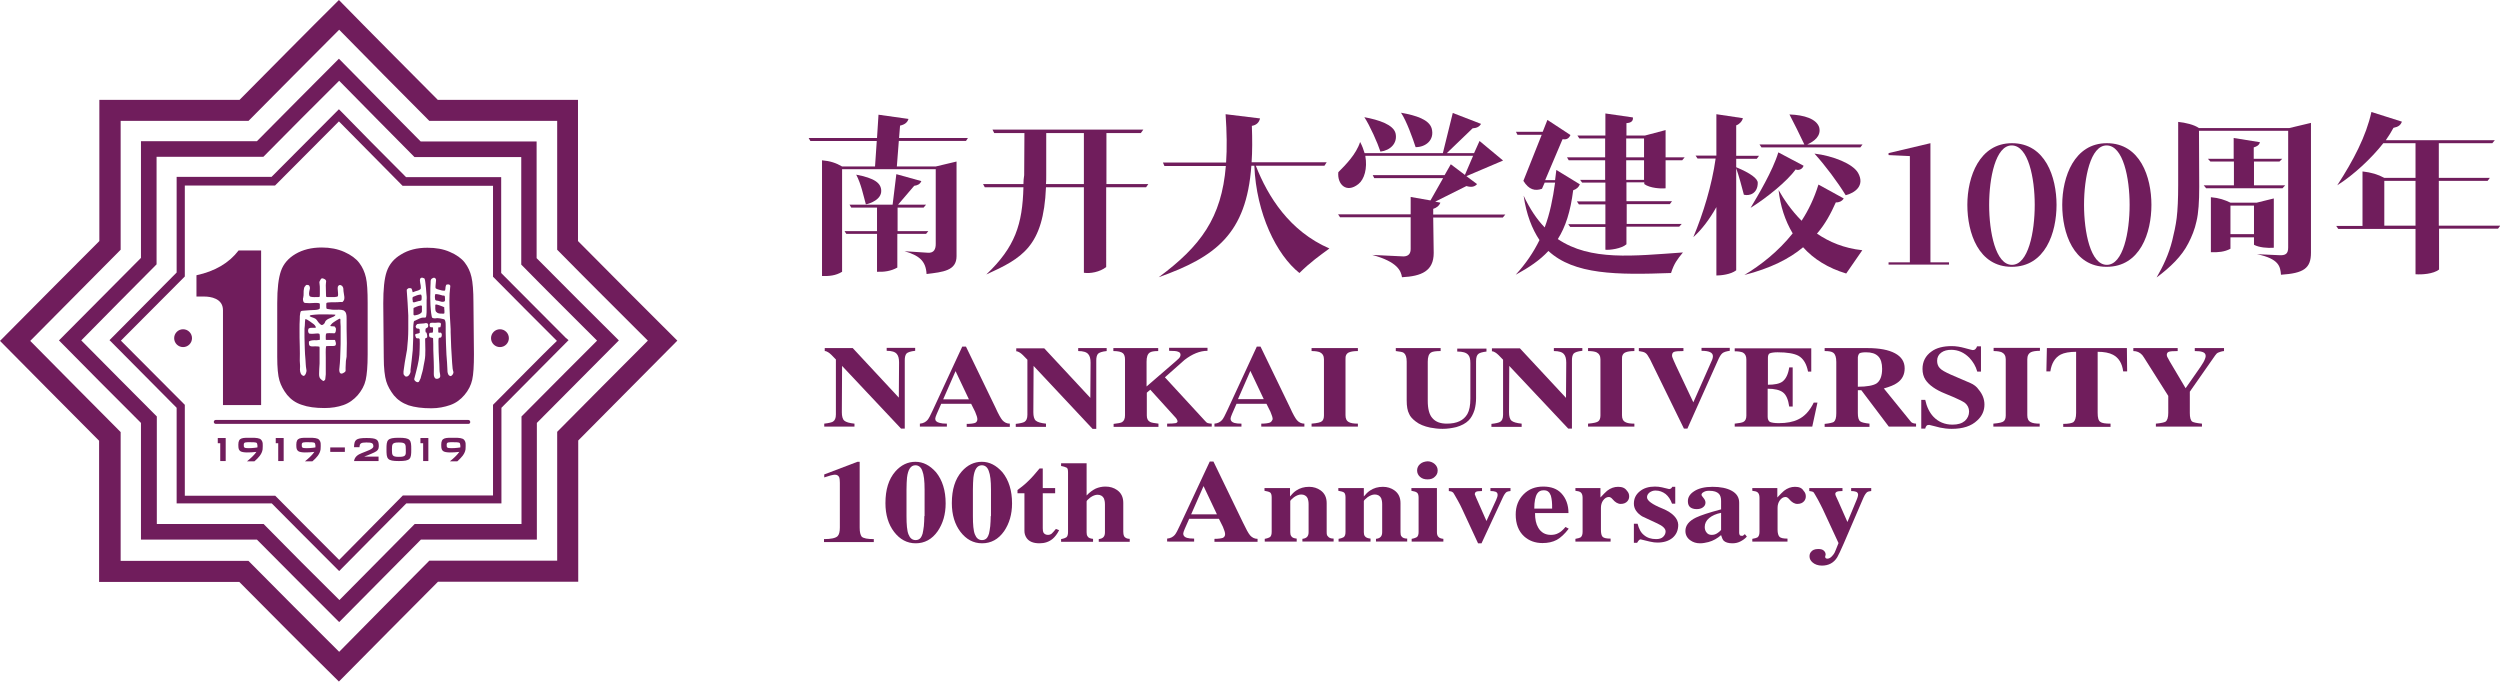 <?xml version="1.0" encoding="utf-8"?>
<!-- Generator: Adobe Illustrator 22.0.1, SVG Export Plug-In . SVG Version: 6.00 Build 0)  -->
<svg version="1.1" id="Layer_1" xmlns="http://www.w3.org/2000/svg" xmlns:xlink="http://www.w3.org/1999/xlink" x="0px" y="0px"
	 viewBox="0 0 1009.1 275.1" enable-background="new 0 0 1009.1 275.1" xml:space="preserve">
<path fill="#701D5C" d="M233.3,97.3c0-19,0-38,0-57c-18.9,0-37.8,0-56.6,0C163.4,26.9,150,13.5,136.8,0
	C123.3,13.4,110,26.9,96.7,40.3c-18.9,0-37.8,0-56.6,0c0,19,0,38,0,57C26.7,110.7,13.4,124.1,0,137.6c13.3,13.5,26.7,26.9,40,40.3
	c0,19,0,38,0,57c18.8,0,37.7,0,56.6,0c13.3,13.4,26.7,26.9,40.2,40.2c13.3-13.4,26.6-26.9,40-40.3c18.8,0,37.7,0,56.6,0
	c0-19,0-38,0-57c13.3-13.4,26.7-26.9,40-40.3C260,124.2,246.7,110.8,233.3,97.3z M224.9,174.3c0,17.4,0,34.7,0,52
	c-17.3,0-34.4,0-51.6,0c-12.2,12.3-24.3,24.5-36.4,36.8c-12.3-12.2-24.5-24.5-36.6-36.7c-17.2,0-34.4,0-51.6,0c0-17.3,0-34.6,0-52
	c-12.2-12.2-24.3-24.5-36.5-36.8c12.1-12.2,24.3-24.5,36.5-36.8c0-17.3,0-34.6,0-52c17.2,0,34.4,0,51.6,0
	c12.1-12.2,24.3-24.5,36.6-36.8c12.1,12.3,24.2,24.6,36.4,36.8c17.2,0,34.4,0,51.6,0c0,17.4,0,34.7,0,52
	c12.1,12.3,24.4,24.5,36.6,36.7C249.2,149.8,237,162.1,224.9,174.3z"/>
<path fill="#701D5C" d="M216.6,104.2c0-15.7,0-31.4,0-47.1c-15.6,0-31.2,0-46.8,0c-11-11.1-22-22.2-33-33.4
	c-11.1,11.1-22.1,22.2-33.1,33.3c-15.6,0-31.2,0-46.8,0c0,15.8,0,31.4,0,47.1c-11,11.1-22.1,22.2-33.1,33.3
	c11,11.2,22,22.2,33.1,33.3c0,15.7,0,31.4,0,47.1c15.6,0,31.2,0,46.8,0c11,11.1,22.1,22.2,33.2,33.3c11-11.1,22-22.2,33-33.3
	c15.6,0,31.1,0,46.8,0c0-15.6,0-31.4,0-47.1c11-11.1,22.1-22.2,33.1-33.3C238.7,126.4,227.6,115.3,216.6,104.2z M210.5,168.1
	c0,14.5,0,29,0,43.4c-14.4,0-28.8,0-43.1,0c-10.2,10.3-20.3,20.5-30.4,30.7c-10.3-10.2-20.5-20.4-30.6-30.7c-14.4,0-28.8,0-43.1,0
	c0-14.5,0-28.9,0-43.4c-10.2-10.2-20.3-20.4-30.5-30.7C42.8,127.2,53,117,63.2,106.7c0-14.5,0-28.9,0-43.4c14.3,0,28.7,0,43.1,0
	c10.1-10.2,20.3-20.5,30.6-30.7c10.1,10.3,20.2,20.5,30.4,30.8c14.4,0,28.7,0,43.1,0c0,14.5,0,29,0,43.4
	c10.1,10.3,20.4,20.5,30.6,30.7C230.8,147.7,220.6,157.9,210.5,168.1z"/>
<path fill="#701D5C" d="M228.3,136.3c-9.7-9.7-18.2-18.3-26-26.1V71.5h-38.4c-9.6-9.6-18.9-19-25.9-26.2l-1.2-1.2l-1.2,1.2
	c-8.6,8.6-17.1,17.2-25.6,25.7l-0.4,0.4H71.3v38.6l-27.1,27.3l1.2,1.2c7.8,7.9,16.3,16.4,25.9,26.1v38.6h38.4
	c8.6,8.7,17.3,17.4,26,26.1l1.2,1.2l1.2-1.2c8.6-8.7,17.2-17.4,25.9-26.1h38.4v-38.6c4.2-4.2,8.4-8.5,12.6-12.7l14.5-14.6
	L228.3,136.3z M212.6,149.7L199,163.4V200h-36.4l-0.5,0.5c-8.4,8.5-16.8,17-25.2,25.5c-8.4-8.4-16.9-16.9-25.3-25.4l-0.5-0.5H74.6
	v-36.7l-0.5-0.5c-9.4-9.4-17.7-17.8-25.3-25.4l25.8-25.9V74.9h36.4l1.8-1.8c8-8,16-16.1,24-24.1c7,7.1,16,16.2,25.2,25.5l0.5,0.5
	H199v36.7l0.5,0.5c7.6,7.7,15.9,16,25.3,25.4C220.7,141.5,216.7,145.6,212.6,149.7z"/>
<path fill="#701D5C" d="M82.5,119.7c-1.8,0-3.2,0-3.2,0v-8.6c7.5-1.6,13.2-5,17-10h9.1v62.4H90v-38.3
	C90,120.4,84.9,119.7,82.5,119.7z"/>
<path fill="#701D5C" d="M130.1,126.9c-1,0-2,0-2.9,0.1c-0.5,0.1-1.6,0.1-2,0.3c-0.2,0.1-0.2,0.4-0.1,0.4c0.7,0.5,2,0.5,2.7,1.4
	c0.5,0.7,0.8,1.2,1.5,1.8c0.2,0.1,0.4,0.2,0.5,0.3c0.3,0.1,1.2-0.4,1.4-1.2c0.6-1.7,3.7-1.7,4.2-2.9
	C135.7,126.9,132,126.9,130.1,126.9z"/>
<path fill="#701D5C" d="M145,106.1c-1.3-1.7-3.3-3.2-6-4.4c-2.7-1.2-5.7-1.8-9.1-1.8c-4.2,0-7.7,0.9-10.6,2.6
	c-2.9,1.7-4.9,4-5.9,6.9c-1,2.9-1.5,7.1-1.5,12.9V144c0,4.4,0.3,7.6,0.9,9.6c0.6,2,1.6,3.9,3.1,5.8c1.5,1.8,3.4,3.2,5.9,4
	c2.5,0.9,5.5,1.3,9.2,1.3c2.8,0,5.3-0.4,7.6-1.2c2.3-0.8,4.2-2.2,5.8-4c1.6-1.9,2.7-3.9,3.2-6.1c0.5-2.2,0.8-5.6,0.8-10.3v-20.8
	c0-4.7-0.2-8.2-0.7-10.3C147.2,109.8,146.3,107.8,145,106.1z M139.5,148.3c0,0.4,0,0.9,0,1.3c0,0.1,0,0.2-0.1,0.3
	c0,0.1-0.2,0.3-0.4,0.4c-0.6,0.4-1.2,0.8-1.8,0.2c-0.3-0.6-0.3-1.3-0.2-1.9c0.1-1.4,0.3-2.7,0.3-4c0-1,0.1-2,0.1-2.9
	c0.1-1.8,0.1-3.5,0.1-5.4c0-1.3,0-2.5,0-3.8c0-0.2,0-0.5,0-0.7c0-0.2-0.1-1.1-0.1-1.8c0-0.6,0.1-1.3-0.2-1.4c-0.3,0-2.7,1.5-3.1,1.9
	c-0.6,0.6-0.9,1-0.7,1.1c0.4,0.2,1.6,0,1.8,0.3c0.1,0.1,0.2,0.3,0.3,0.5c0,0.1,0.1,0.1,0.1,0.2c0,0.1,0,0.1,0,0.3
	c0,0.5-0.1,1.4-0.5,1.6c-0.3,0.1-0.6,0-0.9,0c-0.6,0-1.9-0.1-2.5,0.1c-0.3,0.5-0.2,1.6-0.2,2.3c0,0.3,0,0.3,0.3,0.3
	c0.7,0,1.7,0,2.4,0c0.3,0,0.7,0,0.9,0c0.2,0,0.2,0.4,0.3,0.6c0.1,0.3,0.2,0.6,0.2,1c0,0.4-0.3,0.7-0.3,0.7c-0.5,0.3-2.4,0.1-3.4,0.2
	c-0.2,0-0.2,0-0.3,0.2c-0.2,1.1-0.1,3.4-0.1,4.5c0,1.9,0,3.3,0,5.1c0,0.5,0,1,0,1.6c0,0.5-0.2,1.4-0.2,1.9c0,0.2-0.1,0.4-0.4,0.6
	c-0.4,0.4-0.6,0.1-1.1-0.3c-0.8-0.6-1-1.2-1-2.3c0-1.8,0.1-2.2,0.2-4.3c0-1.8,0-4.7,0-6.4c-0.1-0.2,0-0.4-0.2-0.4
	c-0.4-0.1-1.1-0.1-1.7-0.1c-0.6,0-1.4,0.1-1.8-0.1c-0.2-0.1-0.5-0.3-0.5-0.5c-0.1-0.3-0.1-0.5-0.1-0.8c0-0.4-0.1-0.5,0.2-0.7
	c0.6-0.3,1.5-0.4,2.1-0.4c0.6,0.1,1.2,0,1.8-0.1c0.4,0,0.3-0.1,0.3-0.4c0-0.2,0-0.4,0-0.6c0-0.4,0-0.9-0.1-1.2c0-0.2,0-0.2-0.2-0.3
	c-0.2-0.1-0.5-0.1-0.8-0.1c-0.6,0-0.9,0.1-1.3,0.1c-0.6,0-1,0.1-1.5,0c-0.4,0-0.6-0.2-0.7-0.5c-0.2-0.6-0.2-0.8,0-1.5c0,0,0,0,0,0
	c0.5-0.4,1-0.4,1.6-0.4c0.5,0,1,0.1,1.4-0.1c0.1,0-0.2-0.8-0.8-1.3c-1-0.8-2.4-1.7-2.6-1.8c-0.7-0.2-0.9-0.9-1,0.8
	c0,1-0.1,1.9-0.2,2.8c0,0.2,0,0.3,0,0.5c0,1,0,2.1,0,3c0.1,3,0.1,6.1,0.4,9c0.1,1.3,0.1,2.5,0.3,3.6c0.1,0.6,0.2,0.8,0,1.5
	c-0.1,0.5-0.3,0.9-0.6,1.2c-0.4,0.4-0.7,0.2-1.1-0.1c-0.8-0.6-0.9-2.1-0.8-2.9c0.1-1.1-0.1-1.8-0.1-2.9c0-1.9,0.1-3.8,0-5.7
	c-0.1-2.4-0.1-4.7-0.1-7.1c0-1.3,0-2.6,0.1-4c0-0.9,0-1.6,0.2-2.5c0.2-0.8,0.2-0.8,1.3-0.9c0.9-0.1,1.8-0.1,2.7-0.2
	c0.8-0.1,3.7,0.1,3.9-0.8c0-0.1,0-0.3,0-0.4c0-0.4,0-0.8,0-1.1c0-0.2,0-0.3-0.1-0.4c-0.1-0.1-0.3-0.1-0.6-0.2c-0.7-0.1-1.2,0-1.9,0
	c-1.2,0.1-1.8,0.1-3,0c-0.5,0-0.8-0.1-1-0.5c-0.2-0.4-0.3-1.3-0.1-1.7c0.3-1.1,0-2.4,0.3-3.6c0.1-0.4,0.1-0.6,0.4-0.9
	c0.3-0.4,0.4-0.7,1-0.6c0.8,0,1,0.7,1,1.4c-0.1,0.6-0.5,1.9-0.3,2.7c0.1,0.4,0.3,0.6,0.7,0.7c1,0.2,1.7,0.1,2.9,0.1
	c0.3,0,0.5,0,0.6-0.1c0.1-0.3,0.1-0.9,0.1-1.3c0-0.3,0-0.5,0-0.7c0-0.4,0-0.9,0-1.3c0-0.6,0-1.1-0.1-1.7c-0.1-0.9-0.2-0.9,0.2-1.6
	c0.1-0.1,0.3-0.7,0.6-0.8c0.5-0.2,1,0.2,1.3,0.3c0.9,0.6,0.4,1.1,0.4,2.4c0,1.3,0.1,2.8,0.1,4.2c0,0.5,0,0.5,0.5,0.6
	c0.4,0,2.1,0,3,0c0.6-0.1,1.2-0.1,1.3-0.4c0.2-0.6-0.1-2.3-0.1-3c0-0.5,0-1.1,0.6-1.4c0.5-0.2,0.8,0.1,1.2,0.3
	c0.3,0.4,0.5,0.8,0.5,1.3c0,1.1,0.3,2,0.4,3.2c0,0.5,0,0.9-0.2,1.3c-0.6,1.1-0.8,0.6-1.5,0.7c-0.7,0.1-1.6,0.1-2.3,0.1
	c-0.9,0-1.8,0-2.6,0.1c-0.7,0.1-0.7,0.2-0.7,0.8l0,1c0,0.4,0,0.7,0.4,0.8c0.5,0.1,1.4,0.2,2,0.3c0.9,0.1,1.9,0,2.7,0
	c0.8,0,1.3,0.1,1.9,0.3c0.5,0.3,0.9,0.8,1,1.3c0.2,0.7,0.2,1.4,0.2,2.2c0,1.3,0,2.6,0,3.9c0,1.9,0.1,3.9,0.1,5.8
	c0,1.9-0.1,3.6-0.1,5.5C139.6,145.5,139.6,145.5,139.5,148.3z"/>
<path fill="#701D5C" d="M168,121.8c0.3-0.1,0.7-0.2,1.1-0.3c0.1,0,0.1,0,0.2,0h0c0.4-0.1,0.8-0.2,0.8-0.4c0.1-0.2,0.1-0.5,0.1-0.9v0
	c0,0,0,0,0-0.1v0c0-0.1,0-0.3,0-0.4c0-0.1,0-0.3-0.1-0.4c0,0,0-0.1,0-0.1v0c-0.1-0.3-0.1-0.3-0.4-0.3h0c-0.4,0-1,0.2-1.4,0.3
	c-0.5,0.2-1.1,0.4-1.5,0.6c-0.1,0-0.1,0.1-0.2,0.2v0c0,0.1-0.1,0.1-0.1,0.2c0,0.1,0,0.3,0,0.5c0,0.2,0,0.4,0.1,0.6
	c0,0.1,0,0.2,0,0.2c0,0.3,0,0.5,0.3,0.5C167,122.1,167.5,122,168,121.8z"/>
<path fill="#701D5C" d="M191.3,142.9l-0.2-20.8c0-4.7-0.3-8.2-0.8-10.3c-0.5-2.2-1.4-4.1-2.7-5.8c-1.3-1.7-3.4-3.2-6-4.3
	c-2.7-1.2-5.7-1.7-9.1-1.7c-4.2,0-7.7,0.9-10.6,2.7c-2.9,1.7-4.8,4-5.8,6.9c-1,2.9-1.4,7.2-1.4,12.9l0.2,21.8c0,4.4,0.4,7.6,1,9.6
	c0.6,2,1.7,3.9,3.1,5.7c1.5,1.8,3.4,3.1,5.9,4c2.5,0.8,5.5,1.2,9.2,1.2c2.8,0,5.3-0.5,7.6-1.3c2.3-0.8,4.2-2.2,5.8-4.1
	c1.6-1.9,2.6-3.9,3.1-6.1C191.1,151.1,191.3,147.7,191.3,142.9z M167,130c-0.1,0.7-0.2,1.5-0.2,2.2c0,0.2,0,0.4,0,0.6
	c0,1.1,0,2.3,0,3.4c-0.1,1.7-0.1,3.4-0.2,5.1c-0.2,2.7-0.6,5.3-0.9,8c0,0.4,0.1,0.7-0.1,1.2c-0.3,0.8-0.8,1.5-1.6,1.5
	c-0.4,0-0.4-0.1-0.9-0.6c-0.5-0.5-0.1-2.4,0-3.1c0.1-0.8,0.2-1.6,0.3-2.1c0.3-1.9,0.6-3.4,0.9-5.1c0.3-2.7,0.5-5.5,0.5-8.3
	c0-1,0-2,0-2.9c0-0.8,0-1.7,0-2.6c-0.1-3.3-0.4-6.7-0.6-9.8c0-0.4-0.1-0.6,0.2-0.8c0.2-0.2,0.4-0.4,0.8-0.4c0.3,0,0.6,0,0.8,0.1
	c0.2,0.1,0.4,0.8,0.5,1.2c0,0.4,0.1,0.4,0.3,0.3c0.3-0.1,0.5-0.2,0.8-0.3c0.6-0.2,1.7-0.4,2.1-0.9c0.3-0.2,0.1-1.2,0.1-1.5
	c-0.1-0.7-0.3-1.4-0.3-2c0-0.4,0.1-1,0.6-1.1c0.3-0.1,0.4,0,0.7,0.1c0.4,0.1,0.5,0.1,0.6,0.4c0.2,0.4,0.2,0.9,0.3,1.5
	c0.2,1.4,0.3,2.8,0.4,4.2c0.1,0.9,0.2,1.9,0.1,2.8c0,1.3,0,2.6,0,3.8c0,0.8,0,1.5-0.1,2.3c-0.1,0.7-0.1,0.9-0.5,1
	c-0.1,0-0.5,0-0.8,0c-0.3,0-0.6,0-1.3,0.3c-0.5,0.2-1,0.5-1.5,0.7c-0.1,0.1-0.3,0.1-0.4,0.2C167.2,129.5,167.1,129.6,167,130z
	 M172.8,131.7c0,0.6-0.6,0.6-0.9,0.9c0,0-0.1,0.1-0.1,0.1c-0.1,0.3-0.1,1,0,1.4c0.1,0.1,0.4,0.1,0.4,0.3c0.2,0.5,0.3,1.2,0.2,1.8
	c0,0.1-0.3,0.2-0.6,0.3c-0.2,0.1-0.2,0.3-0.2,0.3c0,2.5,0.3,6.3-0.2,8.7c-0.9,4.4-0.3,2.5-1.4,6.3c-0.2,0.8-0.1,0.8-0.8,2.1
	c-0.3,0.6-1.1,0.4-1.6-0.1c-0.4-0.4-0.5-0.7-0.3-1.2c0.4-1.4,0.4-1.6,0.7-2.7c0.8-3.2,1.4-5.7,1.4-9.3c0-1.3,0.1-2.4,0-3.7
	c-0.4-0.8-1.3,0.2-1.6-0.9c-0.1-0.3-0.4-0.9-0.1-1.1c0.5-0.3,1.2-0.2,1.6-0.5c0.2-0.1,0.1-0.4,0.1-0.6c0-0.3,0-0.6,0-0.8
	c0,0,0-0.1-0.1-0.1c-0.2-0.4-0.7-0.2-1-0.3c-0.3-0.1-0.6-0.7-0.5-1c0.1-0.3,0.4-0.6,0.6-0.8c0.7-0.1,1.2-0.2,1.9-0.2
	c0.6,0,1.1-0.1,1.6-0.2C172.9,130.4,172.9,131.2,172.8,131.7z M178.2,135.9c-0.2,0.6-0.9,0.3-1.1,0.5c-0.2,0.8-0.1,1.8-0.1,2.7
	c0,2.1,0.1,3.7,0.2,5.8c0.1,1.4,0.2,3,0.2,4.4c0,0.9,0.3,1.7,0.3,2.5c0,0.8-0.9,1.2-1.6,1.1c-0.4-0.1-0.6-0.3-0.8-0.7
	c-0.2-0.5-0.2-0.9-0.2-1.4c0.1-3.5-0.1-6.1-0.2-9.5c0-1.6,0-3.2-0.1-4.8c-0.4-0.3-1.3-0.1-1.5-0.7c-0.2-0.4-0.2-1.5,0.3-1.5
	c0.4,0.1,0.9-0.1,1.1-0.1c0.1-0.3,0.1-0.9,0.1-1.4c0-0.2,0-0.4-0.1-0.6c0-0.2-0.3-0.1-0.5-0.1c-0.2,0-0.4,0-0.5-0.1
	c-0.2-0.1-0.3-0.4-0.3-0.8c0-0.5,0.2-0.8,0.5-0.9c0.5-0.1,1,0,1.7,0c0.5,0,0.9-0.1,1.2-0.1c0.3,0,0.5,0,0.9,0.1
	c0.5,0.3,0.2,1.1,0.1,1.6c-0.1,0.2-0.1,0.3-0.4,0.2c-0.4,0-0.5-0.1-0.5,0.4c0,0.1,0,0.2,0,0.3c0,0.3,0,0.6,0,0.9
	c0,0.2,0,0.5,0.1,0.5c0.3,0.3,0.7-0.2,1.1,0.2c0.1,0.1,0.1,0.2,0.2,0.5C178.4,135.2,178.3,135.5,178.2,135.9z M182.7,151.2
	c-0.3,0.3-0.5,0.6-0.8,0.6c-0.4,0-0.3-0.1-0.8-0.4c-0.4-0.6-0.5-1.3-0.5-2c-0.1-2.1-0.2-4.2-0.4-6.3c-0.2-3-0.2-5.9-0.3-8.9
	c0-0.5,0-1,0-1.5c0-0.4,0-0.7,0-1c0-0.6,0-1.6-0.2-2.2c-0.1-0.3-0.3-0.6-0.4-0.6c-0.2,0-0.5-0.2-0.8-0.2c-0.4-0.1-1.3-0.3-2-0.3
	c-0.6,0.1-0.9,0.1-1.1,0.1c-0.4,0-0.5-0.1-0.6-0.1c-0.5-0.1-0.5-0.4-0.6-1c-0.1-0.8-0.3-1.5-0.3-2.3c-0.1-1.3-0.2-2.3-0.2-3.6
	c-0.1-1,0-2.2,0-3.2c0-1.4,0-2.6,0.1-4c0-0.6,0-1.2,0.2-1.5c0.1-0.3,1-0.8,1.3-0.7c0.5,0.1,0.8,0.7,0.7,1.1
	c-0.1,0.7-0.1,1.4-0.2,2.1c0,0.3-0.1,0.8,0.1,1.1c0.5,0.4,1.7,0.6,2.3,0.8c0.1,0,0.3,0.1,0.5,0.1c0.2,0,0.6,0.1,0.8,0
	c0.2,0,0.1-0.1,0.2-0.3c0.1-0.3,0.1-0.6,0.1-0.8c0-0.4,0.2-1.1,0.4-1.3c0.2-0.1,0.5-0.1,0.8-0.1c0.4,0,0.4,0.1,0.6,0.3
	c0.3,0.2,0.1,0.6,0.1,1c-0.2,1.5-0.3,3.3-0.3,5.3c0,2.1,0.1,4.2,0.2,6.3c0.1,1.7,0.2,3.4,0.3,5.2c0,0.4,0,0.8,0,1.2
	c0.1,4.2,0.3,8.1,0.6,12.4c0.1,0.8,0.1,1.6,0.2,2.3c0,0.3,0.2,0.7,0.2,0.9C183.1,150.3,183.1,150.5,182.7,151.2z"/>
<path fill="#701D5C" d="M168.4,127.1c0.4-0.1,0.9-0.3,1.2-0.5c0.4-0.3,0.7-0.5,0.7-1c0-0.6,0-1.3,0-1.9c0-0.1,0-0.1,0-0.1v0
	c0-0.2-0.1-0.3-0.5-0.3c-0.6,0.1-1.2,0.3-1.7,0.5c-0.2,0.1-0.5,0.2-0.7,0.3c-0.2,0.1-0.4,0.1-0.4,0.2v0c-0.1,0.1-0.1,0.2-0.1,0.5
	c0,0.3,0,0.7,0,1c0,0.4,0,0.7,0,1c0,0.3,0.1,0.5,0.5,0.5C167.6,127.3,168,127.2,168.4,127.1L168.4,127.1z"/>
<path fill="#701D5C" d="M179.3,124.1c-0.1-0.2-0.5-0.3-0.7-0.4c-0.8-0.3-1.8-0.7-2.5-0.8c-0.3,0-0.4,0.1-0.4,0.2c0,0.3,0,0.7,0,1
	c0,0.2,0,0.4,0,0.6v0c0,0.1,0.1,0.4,0.1,0.7c0.1,0.4,0.5,0.7,0.8,0.9c0.6,0.3,1.1,0.3,1.9,0.3c0.2,0,0.3,0,0.5,0h0
	c0.4,0,0.4-0.2,0.4-0.5c0-0.6,0-1.1-0.1-1.6C179.4,124.3,179.4,124.2,179.3,124.1z"/>
<path fill="#701D5C" d="M179.5,119.5L179.5,119.5c0-0.1-0.1-0.1-0.1-0.1c-0.1-0.1-0.3-0.1-0.4-0.1c-0.1,0-0.2,0-0.3,0
	c-0.4-0.1-0.9-0.3-1.4-0.4c-0.5-0.1-0.9-0.2-1.3-0.2c-0.3,0-0.3,0-0.4,0.3c0,0,0,0,0,0.1v0c-0.1,0.5-0.1,1,0,1.4v0
	c0,0.2,0,0.3,0.1,0.5c0.1,0.3,0.7,0.4,1,0.4h0c0.3,0.1,0,0,0.1,0c0.4,0.1,1,0.3,1.4,0.4c0.5,0.1,0.9,0,1.1-0.1
	c0.5-0.1,0.3-1.1,0.3-1.5C179.6,120,179.6,119.7,179.5,119.5z"/>
<circle fill-rule="evenodd" clip-rule="evenodd" fill="#701D5C" cx="73.9" cy="136.5" r="3.6"/>
<circle fill-rule="evenodd" clip-rule="evenodd" fill="#701D5C" cx="201.8" cy="136.5" r="3.6"/>
<polygon fill="#701D5C" points="91.1,186.1 88.9,186.1 88.9,178.9 87.9,178.9 87.9,176.8 91.1,176.8 "/>
<path fill="#701D5C" d="M106,181.4c0.1-2.1,0.2-3-0.6-3.9c-0.6-0.7-2.1-0.8-3.8-0.8c-3.7,0-5.4-0.2-5.4,2.8c0,1.7,0.2,2.1,0.8,2.6
	c1,0.7,3.8,0.6,6.5,0.3c-0.8,1.2-2.4,2.7-3.8,3.8h3C104.2,184.9,105.7,183.4,106,181.4z M100.3,180.9c-1.9,0-1.9-0.3-1.9-1.4
	s0.8-1,2.8-1c2.1,0,2.5,0.1,2.6,0.7c0.2,0.6,0.1,1.4,0.1,1.4S102.2,180.9,100.3,180.9z"/>
<polygon fill="#701D5C" points="114.5,186.1 112.3,186.1 112.3,178.9 111.3,178.9 111.3,176.8 114.5,176.8 "/>
<path fill="#701D5C" d="M129.4,181.4c0.1-2.1,0.2-3-0.6-3.9c-0.6-0.7-2.1-0.8-3.8-0.8c-3.7,0-5.4-0.2-5.4,2.8c0,1.7,0.2,2.1,0.8,2.6
	c1,0.7,3.8,0.6,6.5,0.3c-0.8,1.2-2.4,2.7-3.8,3.8h3C127.6,184.9,129.1,183.4,129.4,181.4z M123.7,180.9c-1.9,0-1.9-0.3-1.9-1.4
	s0.8-1,2.8-1c2.1,0,2.5,0.1,2.6,0.7c0.2,0.6,0.1,1.4,0.1,1.4S125.6,180.9,123.7,180.9z"/>
<polygon fill="#701D5C" points="172.9,186.1 170.8,186.1 170.8,178.9 169.7,178.9 169.7,176.8 172.9,176.8 "/>
<path fill="#701D5C" d="M187.9,181.4c0.1-2.1,0.2-3-0.6-3.9c-0.6-0.7-2.1-0.8-3.8-0.8c-3.7,0-5.4-0.2-5.4,2.8c0,1.7,0.2,2.1,0.8,2.6
	c1,0.7,3.8,0.6,6.5,0.3c-0.8,1.2-2.4,2.7-3.8,3.8h3C186,184.9,187.6,183.4,187.9,181.4z M182.2,180.9c-1.9,0-1.9-0.3-1.9-1.4
	s0.8-1,2.8-1c2.1,0,2.5,0.1,2.6,0.7c0.2,0.6,0.1,1.4,0.1,1.4S184.1,180.9,182.2,180.9z"/>
<rect x="133.3" y="180.6" fill="#701D5C" width="5.9" height="1.8"/>
<g>
	<path fill="#701D5C" d="M161,176.7c-4.8,0-5,0.9-5,4.7s0.2,4.7,5,4.7c4.8,0,5-0.9,5-4.7S165.8,176.7,161,176.7z M161,184.4
		c-2.7,0-2.8-0.6-2.8-2.9c0-2.3,0.1-2.9,2.8-2.9c2.7,0,2.8,0.6,2.8,2.9C163.9,183.8,163.8,184.4,161,184.4z"/>
</g>
<g>
	<path fill="#701D5C" d="M151.1,182.6c1.3-0.6,1.8-1.3,1.8-2.5c0-2.7-0.8-3.3-5-3.3c-4.4,0-4.9,0.8-5,3.7h2.2
		c0.1-1.5,0.5-1.9,2.8-1.9c2.3,0,2.8,0.3,2.8,1.6c0,1.1-2.8,1.9-4.7,2.7c-1.5,0.6-2.8,1.4-3.1,3.2h9.9v-1.8h-5.8
		C149,183.6,151.1,182.6,151.1,182.6z"/>
</g>
<path fill="#701D5C" d="M189.1,171.1H87.1c-0.5,0-0.8-0.4-0.8-0.8c0-0.5,0.4-0.8,0.8-0.8h101.9c0.5,0,0.8,0.4,0.8,0.8
	C189.9,170.7,189.5,171.1,189.1,171.1z"/>
<path fill="#701D5C" d="M363.7,173h1.5v-27.6c0-1.2,0.2-2.1,0.7-2.7c0.5-0.5,1.6-0.9,3.5-1.1v-1.2h-11.5v1.2c2,0,3.4,0.4,4.1,1.3
	c0.6,0.7,0.9,1.8,0.9,3.4l-0.1,14.2l-18.6-20h-11.3v1.2c0.5,0,0.9,0.2,1.4,0.5c0.7,0.4,1.7,1.4,3.1,2.9v22.2c0,1.5-0.4,2.4-1.2,2.9
	c-0.5,0.3-1.7,0.6-3.5,0.8v1.2h12.2V171c-2-0.2-3.4-0.6-4.1-1.2c-0.7-0.6-1-1.8-1-3.4l0.1-18.7L363.7,173z"/>
<path fill="#701D5C" d="M377.5,169c0-0.3,0.2-1,0.6-1.9c0.4-1,1-2.3,1.8-4.1h12.1c0.8,1.6,1.3,2.6,1.6,3.2c0.6,1.4,0.9,2.4,0.9,3
	c0,0.7-0.3,1.2-0.9,1.5c-0.6,0.2-1.7,0.4-3.4,0.4v1.2h17.4V171c-1.2,0-2.2-0.5-3-1.4c-0.6-0.7-1.6-2.4-2.8-5.1l-11.9-24.6h-1.5
	l-11.9,25.7c-0.9,2-1.6,3.3-2.1,3.9c-0.7,0.8-1.7,1.4-3.1,1.5v1.2h10.9V171c-1.3,0-2.2-0.1-2.9-0.3C378,170.4,377.5,169.8,377.5,169
	z M385.7,149.8l5.4,11.4h-10.4L385.7,149.8z"/>
<path fill="#701D5C" d="M422.2,171c-2-0.2-3.4-0.6-4.1-1.2c-0.7-0.6-1-1.8-1-3.4l0.1-18.7l23.8,25.4h1.5v-27.6
	c0-1.2,0.2-2.1,0.7-2.7c0.5-0.5,1.6-0.9,3.5-1.1v-1.2h-11.5v1.2c2,0,3.4,0.4,4.1,1.3c0.6,0.7,0.9,1.8,0.9,3.4l-0.1,14.2l-18.6-20
	h-11.3v1.2c0.5,0,0.9,0.2,1.4,0.5c0.7,0.4,1.7,1.4,3.1,2.9v22.2c0,1.5-0.4,2.4-1.2,2.9c-0.5,0.3-1.7,0.6-3.5,0.8v1.2h12.2V171z"/>
<path fill="#701D5C" d="M474.5,170.8c-0.6,0.1-1.7,0.2-3.4,0.2v1.2h18V171c-0.6,0-1.1-0.1-1.5-0.2c-0.4-0.1-0.8-0.4-1.1-0.8
	l-16.3-17.7c4.6-4.1,7.2-6.4,7.9-7c3.1-2.4,6.2-3.7,9.3-3.7v-1.2h-15.5v1.2c1.9,0,3.1,0.1,3.7,0.4c0.6,0.2,0.9,0.6,0.9,1.2
	c0,0.5-0.2,1-0.7,1.5c-0.2,0.2-0.6,0.6-1.2,1.1L462.8,156v-10c0-1.9,0.4-3.1,1.3-3.7c0.6-0.4,1.7-0.6,3.4-0.6v-1.2h-18.1v1.2
	c1.9,0,3.2,0.3,3.9,0.9c0.5,0.5,0.8,1.3,0.8,2.4v22.7c0,1.3-0.4,2.2-1.2,2.7c-0.5,0.3-1.6,0.5-3.4,0.7v1.2h18.1V171
	c-1.7-0.2-2.9-0.4-3.4-0.7c-0.9-0.5-1.3-1.3-1.3-2.6v-9.2l1.4-1.2L474,168c0.9,0.9,1.3,1.6,1.3,2.1
	C475.3,170.4,475,170.7,474.5,170.8z"/>
<path fill="#701D5C" d="M512.5,170.6c-0.6,0.2-1.7,0.4-3.4,0.4v1.2h17.4V171c-1.2,0-2.2-0.5-3-1.4c-0.6-0.7-1.6-2.4-2.8-5.1
	l-11.9-24.6h-1.5l-11.9,25.7c-0.9,2-1.6,3.3-2.1,3.9c-0.7,0.8-1.7,1.4-3.1,1.5v1.2h10.9V171c-1.3,0-2.2-0.1-2.9-0.3
	c-1-0.3-1.5-0.9-1.5-1.7c0-0.3,0.2-1,0.6-1.9c0.4-1,1-2.3,1.8-4.1h12.1c0.8,1.6,1.3,2.6,1.6,3.2c0.6,1.4,0.9,2.4,0.9,3
	C513.4,169.9,513.1,170.4,512.5,170.6z M499.7,161.1l5-11.4l5.4,11.4H499.7z"/>
<path fill="#701D5C" d="M544.6,142.2c0.7-0.3,1.9-0.5,3.5-0.5v-1.2h-18.7v1.2c1.6,0,2.7,0.2,3.4,0.5c1,0.5,1.6,1.4,1.6,2.8v22.7
	c0,1.1-0.3,1.9-0.8,2.3c-0.5,0.5-1.9,0.8-4.2,1v1.2h18.7V171c-1.7,0-2.9-0.2-3.6-0.6c-1-0.5-1.4-1.4-1.4-2.8V145
	C543,143.6,543.5,142.6,544.6,142.2z"/>
<path fill="#701D5C" d="M571.4,170.1c1.5,1.2,3.5,2,5.9,2.5c1.6,0.3,3.2,0.5,5,0.5c1.9,0,3.8-0.3,5.5-0.7c2.1-0.6,3.8-1.5,5-2.7
	c1-1,1.8-2.4,2.4-4.3c0.4-1.5,0.6-3.1,0.6-4.7v-14.9c0-1.5,0.3-2.5,1-3c0.5-0.4,1.6-0.7,3.2-0.9v-1.2h-11.8v1.2
	c2.2,0,3.6,0.4,4.4,1.3c0.6,0.6,0.9,1.7,0.9,3.4v14.3c0,2.7-0.4,4.8-1.2,6.2c-1.5,2.6-4.2,3.9-8.3,3.9c-2.6,0-4.5-0.7-5.8-2.2
	c-1.3-1.4-1.9-3.8-1.9-7V146c0-1.9,0.4-3.1,1.3-3.7c0.6-0.4,1.9-0.6,3.9-0.6v-1.2h-18.1v1.2c1.7,0.2,2.9,0.4,3.3,0.8
	c0.7,0.6,1.1,1.7,1.1,3.5v15.6c0,2.4,0.3,4.2,1,5.5C569.2,168.1,570.1,169.1,571.4,170.1z"/>
<path fill="#701D5C" d="M638.7,140.5h-11.5v1.2c2,0,3.4,0.4,4.1,1.3c0.6,0.7,0.9,1.8,0.9,3.4l-0.1,14.2l-18.6-20h-11.3v1.2
	c0.5,0,0.9,0.2,1.4,0.5c0.7,0.4,1.7,1.4,3.1,2.9v22.2c0,1.5-0.4,2.4-1.2,2.9c-0.5,0.3-1.7,0.6-3.5,0.8v1.2h12.2V171
	c-2-0.2-3.4-0.6-4.1-1.2c-0.7-0.6-1-1.8-1-3.4l0.1-18.7L633,173h1.5v-27.6c0-1.2,0.2-2.1,0.7-2.7c0.5-0.5,1.6-0.9,3.5-1.1V140.5z"/>
<path fill="#701D5C" d="M656.2,142.2c0.7-0.3,1.9-0.5,3.5-0.5v-1.2h-18.7v1.2c1.6,0,2.7,0.2,3.4,0.5c1,0.5,1.6,1.4,1.6,2.8v22.7
	c0,1.1-0.3,1.9-0.8,2.3c-0.5,0.5-1.9,0.8-4.2,1v1.2h18.7V171c-1.7,0-2.9-0.2-3.6-0.6c-1-0.5-1.4-1.4-1.4-2.8V145
	C654.6,143.6,655.1,142.6,656.2,142.2z"/>
<path fill="#701D5C" d="M693.4,145.5c0.6-1.4,1.2-2.4,1.8-2.9c0.6-0.5,1.6-0.8,3-1v-1.2h-11.4v1.2c3.1,0,4.6,0.7,4.6,2.2
	c0,0.4-0.1,0.9-0.3,1.4c-0.2,0.5-0.5,1.1-0.8,1.8l-6.8,15.4l-7-14.8c-0.2-0.4-0.5-1.1-0.9-2c-0.4-1-0.7-1.6-0.7-2
	c0-0.9,0.3-1.4,0.9-1.6c0.6-0.2,1.8-0.3,3.7-0.3v-1.2h-18v1.2c1.3,0.2,2.2,0.4,2.7,0.8c0.5,0.3,1.1,1.2,1.8,2.5l13.7,28h1.4
	L693.4,145.5z"/>
<path fill="#701D5C" d="M703.7,170.3c-0.5,0.3-1.7,0.5-3.5,0.7v1.2h31.3l2.1-9.7h-1.5c-1.6,3.3-3.7,5.6-6.3,6.8
	c-2,1-4.6,1.5-7.8,1.5c-1.8,0-2.9-0.2-3.6-0.5c-0.6-0.4-0.9-1.1-0.9-2.1v-11.3c2.8,0,4.9,0.5,6.2,1.5c1.3,1,2.1,2.9,2.5,5.7h1.4
	v-15.8h-1.4c-0.4,2.7-1.3,4.6-2.7,5.7c-1.2,0.9-3.2,1.3-5.9,1.3v-10.9c0-1,0.3-1.6,0.8-1.8c0.5-0.2,1.6-0.4,3.1-0.4
	c3.9,0,6.7,0.5,8.4,1.4c2,1.1,3.3,3.3,3.9,6.4h1.3v-9.4h-30.9v1.2c1.5,0,2.6,0.2,3.3,0.5c0.9,0.5,1.4,1.4,1.4,2.8v22.7
	C704.9,169,704.5,169.9,703.7,170.3z"/>
<path fill="#701D5C" d="M771.2,170.1l-10.8-13.3c2.4-0.7,4.2-1.4,5.3-2.2c2.1-1.4,3.1-3.4,3.1-5.9c0-2.7-1.3-4.7-3.9-6.1
	c-2.6-1.4-6.3-2.1-11.2-2.1h-17.2v1.2c1.7,0,2.9,0.2,3.5,0.7c0.8,0.6,1.2,1.8,1.2,3.7v20.7c0,1.8-0.3,2.9-1,3.5
	c-0.5,0.3-1.7,0.6-3.7,0.8v1.2h18.1V171c-1.9-0.2-3.2-0.5-3.7-0.9c-0.7-0.5-1-1.6-1-3.4v-9.2h1.4l11.1,14.7h11V171
	c-0.4,0-0.8-0.1-1.2-0.2C771.8,170.7,771.5,170.5,771.2,170.1z M757.4,154.8c-1.3,0.8-3.8,1.3-7.5,1.3v-11.9
	c0.1-0.8,0.4-1.4,0.7-1.6c0.3-0.2,1.2-0.4,2.6-0.4c2.2,0,3.8,0.5,4.9,1.6c1.1,1.1,1.6,2.8,1.6,5.1
	C759.7,151.8,758.9,153.8,757.4,154.8z"/>
<path fill="#701D5C" d="M795.3,154.6l-7.9-3.4c-2.2-1-3.7-1.8-4.4-2.6c-0.7-0.7-1.1-1.7-1.1-3c0-1.4,0.6-2.5,1.7-3.3
	c1.1-0.8,2.5-1.1,4-1.1c2.8,0,5.2,1.1,7.3,3.2c1.5,1.6,2.6,3.4,3.2,5.6h1.5v-10.2h-1.6c-0.1,0.3-0.2,0.6-0.4,0.8
	c-0.3,0.5-0.7,0.7-1.4,0.7c-0.2,0-1.2-0.3-3.1-0.8c-1.8-0.5-3.6-0.8-5.3-0.8c-3.4,0-6.2,0.7-8.2,2.2c-2.4,1.7-3.6,4.1-3.6,7
	c0,1.7,0.4,3.2,1.2,4.4c1.4,2.1,4,4,8,5.6l3.6,1.5c2.1,0.9,3.6,1.7,4.3,2.2c1.1,0.9,1.7,2.1,1.7,3.5c0,1.5-0.6,2.8-1.7,3.8
	c-1.2,1-2.8,1.5-5,1.5c-3.1,0-5.7-1.1-7.7-3.2c-1.6-1.7-2.7-4-3.3-6.8h-1.6v11.6h1.6c0.1-0.5,0.3-0.9,0.5-1.1
	c0.2-0.3,0.6-0.4,1.1-0.4c1.5,0.4,3,0.7,4.4,1.1c1.4,0.3,3,0.5,4.7,0.5c4.5,0,7.9-1.1,10.3-3.4c2-1.8,2.9-4,2.9-6.4
	c0-2.2-0.8-4.2-2.3-6C797.9,156.1,796.7,155.2,795.3,154.6z"/>
<path fill="#701D5C" d="M804.6,141.7c1.6,0,2.7,0.2,3.4,0.5c1,0.5,1.6,1.4,1.6,2.8v22.7c0,1.1-0.3,1.9-0.8,2.3
	c-0.5,0.5-1.9,0.8-4.2,1v1.2h18.7V171c-1.7,0-2.9-0.2-3.6-0.6c-1-0.5-1.4-1.4-1.4-2.8V145c0-1.4,0.5-2.4,1.6-2.9
	c0.7-0.3,1.9-0.5,3.5-0.5v-1.2h-18.7V141.7z"/>
<path fill="#701D5C" d="M826.2,140.5l-0.2,9.4h1.6c0.5-3.3,1.9-5.6,4.2-6.8c1.4-0.7,3.5-1.1,6.2-1.1v24.7c0,1.9-0.4,3.1-1.1,3.7
	c-0.6,0.4-2,0.7-4.1,0.7v1.2h19.1V171c-2.1,0-3.5-0.2-4.1-0.7c-0.8-0.5-1.1-1.7-1.1-3.7V142c2.6,0,4.7,0.4,6.2,1.2
	c2.3,1.2,3.7,3.5,4.1,6.7h1.6l-0.1-9.4H826.2z"/>
<path fill="#701D5C" d="M885.8,141.7c1.4,0,2.5,0.1,3.3,0.4c0.8,0.3,1.2,0.8,1.2,1.6c0,0.5-0.3,1.4-0.9,2.5
	c-0.4,0.7-0.8,1.3-1.2,1.9l-6,8.6l-6.4-10.8c-0.1-0.2-0.4-0.7-0.7-1.3c-0.4-0.6-0.5-1.1-0.5-1.3c0-0.7,0.3-1.1,0.8-1.3
	c0.5-0.2,1.7-0.3,3.6-0.3v-1.2h-17.9v1.2c1.4,0,2.6,0.5,3.6,1.6c0.1,0.2,0.4,0.5,0.7,1l9.8,15.5v6.9c0,1.8-0.4,3-1.1,3.5
	c-0.5,0.3-1.8,0.6-3.9,0.8v1.2h18.6V171c-2.1-0.2-3.4-0.5-3.9-0.8c-0.7-0.5-1-1.7-1-3.5v-8.6l10.2-14.6c0.4-0.6,0.8-1,1.3-1.2
	c0.5-0.2,1.3-0.5,2.3-0.6v-1.2h-11.8V141.7z"/>
<path fill="#701D5C" d="M347,213v-26.6h-0.9l-13.4,5.1v1.2c1.3-0.4,2.2-0.7,2.6-0.8c0.8-0.2,1.4-0.3,1.7-0.3c0.9,0,1.5,0.4,1.8,1.2
	c0.1,0.4,0.2,1.1,0.2,2.1v18c0,1.7-0.3,2.9-0.9,3.5c-0.8,0.8-2.7,1.2-5.5,1.2v1.2h20.1v-1.2c-2.5,0-4.2-0.3-4.9-1
	C347.3,215.9,347,214.8,347,213z"/>
<path fill="#701D5C" d="M369.5,186.4c-3.1,0-5.8,1.3-8.1,3.9c-2.7,3.1-4,7.3-4,12.8c0,4.7,1.2,8.6,3.5,11.6c2.3,3,5.2,4.6,8.7,4.6
	c3.6,0,6.6-1.6,8.9-4.9c2.1-3.1,3.2-6.8,3.2-11.2c0-5.2-1.3-9.4-3.9-12.6C375.3,187.8,372.6,186.4,369.5,186.4z M373.1,208.3
	c0,1.4-0.1,2.8-0.2,4.1c-0.2,1.3-0.3,2.3-0.5,3c-0.2,0.7-0.5,1.3-0.8,1.7c-0.5,0.6-1.2,0.9-2,0.9c-1.4,0-2.3-0.8-2.9-2.3
	c-0.6-1.5-0.8-4-0.8-7.4v-10.7c0-2,0.1-3.6,0.2-4.8c0.4-3.3,1.5-5,3.4-5c1.3,0,2.3,0.8,2.8,2.3c0.6,1.5,0.9,4,0.9,7.5V208.3z"/>
<path fill="#701D5C" d="M396.3,186.4c-3.1,0-5.8,1.3-8.1,3.9c-2.7,3.1-4,7.3-4,12.8c0,4.7,1.2,8.6,3.5,11.6c2.3,3,5.2,4.6,8.7,4.6
	c3.6,0,6.6-1.6,8.9-4.9c2.1-3.1,3.2-6.8,3.2-11.2c0-5.2-1.3-9.4-3.9-12.6C402.1,187.8,399.4,186.4,396.3,186.4z M399.9,208.3
	c0,1.4-0.1,2.8-0.2,4.1c-0.2,1.3-0.3,2.3-0.5,3c-0.2,0.7-0.5,1.3-0.8,1.7c-0.5,0.6-1.2,0.9-2,0.9c-1.4,0-2.3-0.8-2.9-2.3
	c-0.6-1.5-0.8-4-0.8-7.4v-10.7c0-2,0.1-3.6,0.2-4.8c0.4-3.3,1.5-5,3.4-5c1.3,0,2.3,0.8,2.8,2.3c0.6,1.5,0.9,4,0.9,7.5V208.3z"/>
<path fill="#701D5C" d="M424.5,215.4c-0.4,0.3-0.9,0.5-1.5,0.5c-0.9,0-1.6-0.4-1.9-1.1c-0.1-0.3-0.2-0.8-0.2-1.6v-14.1h5V197h-5
	v-7.9h-1.3c-1.7,2.1-3.3,3.9-4.8,5.3c-1.1,1.1-2.5,2.2-4.1,3.4v1.3h2.8v15.2c0,1.1,0.3,2,0.9,2.9c1,1.4,2.7,2.1,5.2,2.1
	c2.1,0,3.9-0.6,5.4-1.9c0.8-0.7,1.7-1.8,2.5-3.4l-1.3-0.5C425.4,214.4,424.9,215.1,424.5,215.4z"/>
<path fill="#701D5C" d="M453.4,214.6v-11.6c0-2.3-0.8-4-2.5-5.2c-1.3-0.9-2.8-1.4-4.7-1.4c-1.4,0-2.7,0.3-3.9,0.8
	c-1.2,0.6-2.5,1.5-3.7,2.8V187h-10.3v1.1c1.2,0.2,1.9,0.5,2.3,0.7c0.4,0.3,0.5,0.9,0.5,2v23.9c0,1.1-0.2,1.8-0.7,2.2
	c-0.3,0.2-1,0.5-2.1,0.7v1.1h12.9v-1.2c-1.1-0.1-1.9-0.4-2.2-1c-0.3-0.4-0.4-0.9-0.4-1.6v-12.5c0-0.3,0.5-0.8,1.5-1.6
	c1-0.7,2-1.1,2.9-1.1c1.2,0,2.1,0.5,2.6,1.5c0.2,0.5,0.4,1.3,0.4,2.4v11.3c0,1.7-0.8,2.5-2.5,2.7v1.1H456v-1.2
	c-1.1,0-1.9-0.4-2.3-1.1C453.5,215.9,453.4,215.4,453.4,214.6z"/>
<path fill="#701D5C" d="M501.7,210.9l-11.9-24.6h-1.5L476.3,212c-0.9,2-1.6,3.3-2.1,3.9c-0.7,0.8-1.7,1.4-3.1,1.5v1.2H482v-1.2
	c-1.3,0-2.2-0.1-2.9-0.3c-1-0.3-1.5-0.9-1.5-1.7c0-0.3,0.2-1,0.6-1.9c0.4-1,1-2.3,1.8-4.1H492c0.8,1.6,1.3,2.6,1.6,3.2
	c0.6,1.4,0.9,2.4,0.9,3c0,0.7-0.3,1.2-0.9,1.5c-0.6,0.2-1.7,0.4-3.4,0.4v1.2h17.4v-1.2c-1.2,0-2.2-0.5-3-1.4
	C503.9,215.3,503,213.6,501.7,210.9z M480.8,207.6l5-11.4l5.4,11.4H480.8z"/>
<path fill="#701D5C" d="M535.5,214.8v-11.7c0-2.3-0.8-4-2.5-5.2c-1.3-0.9-2.8-1.4-4.6-1.4c-2,0-3.7,0.5-5.2,1.5
	c-0.9,0.6-1.7,1.4-2.5,2.4V197h-10.3v1.1c1.1,0.2,1.9,0.4,2.3,0.7c0.4,0.3,0.6,1,0.6,2v13.8c0,1.1-0.2,1.8-0.7,2.2
	c-0.3,0.2-1,0.5-2.1,0.7v1.1h12.9v-1.2c-1.1-0.1-1.9-0.4-2.2-1c-0.3-0.4-0.4-0.9-0.4-1.6v-12.5c0-0.3,0.5-0.8,1.5-1.6
	c1-0.7,2-1.1,2.9-1.1c1.2,0,2.1,0.5,2.6,1.5c0.2,0.5,0.4,1.3,0.4,2.4v11.3c0,1.7-0.8,2.5-2.5,2.7v1.1h12.6v-1.2
	c-1.1,0-1.9-0.3-2.3-0.9C535.6,216.2,535.5,215.6,535.5,214.8z"/>
<path fill="#701D5C" d="M565.3,214.8v-11.7c0-2.3-0.8-4-2.5-5.2c-1.3-0.9-2.8-1.4-4.6-1.4c-2,0-3.7,0.5-5.2,1.5
	c-0.9,0.6-1.7,1.4-2.5,2.4V197h-10.3v1.1c1.1,0.2,1.9,0.4,2.3,0.7c0.4,0.3,0.6,1,0.6,2v13.8c0,1.1-0.2,1.8-0.7,2.2
	c-0.3,0.2-1,0.5-2.1,0.7v1.1h12.9v-1.2c-1.1-0.1-1.9-0.4-2.3-1c-0.3-0.4-0.4-0.9-0.4-1.6v-12.5c0-0.3,0.5-0.8,1.5-1.6
	c1-0.7,2-1.1,2.9-1.1c1.2,0,2.1,0.5,2.6,1.5c0.2,0.5,0.4,1.3,0.4,2.4v11.3c0,1.7-0.8,2.5-2.5,2.7v1.1h12.6v-1.2
	c-1.1,0-1.9-0.3-2.3-0.9C565.4,216.2,565.3,215.6,565.3,214.8z"/>
<path fill="#701D5C" d="M573.2,187.3c-0.8,0.7-1.2,1.6-1.2,2.6c0,1,0.4,1.9,1.2,2.6c0.8,0.7,1.8,1,3,1c1.2,0,2.2-0.3,2.9-1
	c0.8-0.7,1.2-1.5,1.2-2.6c0-1-0.4-1.9-1.2-2.6c-0.8-0.7-1.8-1.1-2.9-1.1C575,186.3,574,186.6,573.2,187.3z"/>
<path fill="#701D5C" d="M580,214.8V197h-10.3v1.1c1.1,0.2,1.9,0.4,2.3,0.8c0.4,0.3,0.6,1,0.6,2v13.8c0,1-0.2,1.7-0.7,2.1
	c-0.3,0.2-1,0.5-2.1,0.7v1.1h12.8v-1.1c-1-0.1-1.7-0.4-2-0.8C580.2,216.3,580,215.7,580,214.8z"/>
<path fill="#701D5C" d="M601.6,198.2c0.9,0,1.6,0.1,2.1,0.3c0.5,0.2,0.8,0.6,0.8,1.2c0,0.6-0.2,1.2-0.6,2.1l-3.9,8.5l-4.2-9.5
	c-0.3-0.7-0.4-1.1-0.5-1.2c0-0.1,0-0.1,0-0.2c0-0.6,0.4-1,1.2-1.1c0.1,0,0.6,0,1.7-0.1V197h-13.4v1.2c0.7,0.1,1.2,0.2,1.4,0.4
	c0.3,0.1,0.6,0.5,0.9,1.1c0.3,0.6,0.7,1.3,1.2,2.1c0.8,1.4,1.4,2.6,1.9,3.7l6.4,13.8h1.4l8.6-18.5c0.5-1.1,1-1.8,1.5-2.2
	c0.3-0.2,0.8-0.3,1.6-0.4V197h-8.1V198.2z"/>
<path fill="#701D5C" d="M629,215.2c-0.9,0.5-1.9,0.7-3,0.7c-2.3,0-4-1-5.1-2.9c-0.9-1.5-1.3-3.4-1.3-5.9h13.5c0-3.3-1-6-2.9-8
	c-1.7-1.8-4.1-2.7-7.3-2.7s-5.8,1-7.9,3.1c-2.1,2.1-3.2,4.8-3.2,8.2c0,3.7,1.1,6.7,3.4,8.8c2,1.8,4.5,2.7,7.4,2.7
	c2.2,0,4.1-0.4,5.8-1.3c1.6-0.9,3.2-2.4,4.8-4.5l-1.3-0.7C630.9,213.9,629.9,214.8,629,215.2z M620.5,199.2c0.6-0.9,1.4-1.3,2.6-1.3
	c0.9,0,1.5,0.2,2,0.7c0.4,0.3,0.6,0.9,0.9,1.5c0.2,0.7,0.3,1.4,0.4,2.2c0.1,0.8,0.1,1.8,0.1,3h-7.2
	C619.3,202.5,619.7,200.4,620.5,199.2z"/>
<path fill="#701D5C" d="M653.1,196.5c-1.5,0-3,0.5-4.4,1.6c-0.7,0.6-1.6,1.5-2.7,2.7V197h-10.1v1.1c1,0.1,1.7,0.3,2.1,0.6
	c0.5,0.4,0.8,1.1,0.8,2.2v13.8c0,1.1-0.3,1.8-0.8,2.2c-0.3,0.2-1,0.4-2.1,0.6v1.1h14.2v-1.2c-1.6,0-2.7-0.2-3.2-0.7
	c-0.5-0.5-0.7-1.5-0.7-2.9v-8.8c0-1.2,0.3-2.1,0.8-2.9c0.7-1,1.5-1.5,2.4-1.5c0.5,0,1,0.3,1.5,0.9c1,1.2,2.1,1.9,3.3,1.9
	c1.2,0,2.1-0.4,2.7-1.1c0.5-0.6,0.7-1.2,0.7-2c0-0.8-0.3-1.6-0.9-2.2C655.9,196.9,654.7,196.5,653.1,196.5z"/>
<path fill="#701D5C" d="M671.1,205.3c-4.2-1.7-6.3-3.2-6.3-4.6c0-0.7,0.3-1.3,1-1.9c0.7-0.5,1.5-0.8,2.4-0.8c1.6,0,2.9,0.5,4.1,1.4
	c1.1,0.9,2,2.2,2.6,3.9h1.3v-6.8H675c-0.3,0.6-0.7,0.9-1.3,0.9c-1-0.2-2-0.5-2.9-0.7c-0.9-0.2-1.9-0.3-2.8-0.3
	c-2.5,0-4.5,0.6-6.1,1.9c-1.6,1.3-2.4,2.9-2.4,5c0,2,1.1,3.7,3.3,5.1c0.1,0.1,2.2,1,6.2,2.9c2.2,1,3.3,2.1,3.3,3.2
	c0,0.8-0.3,1.5-1,2.2c-0.6,0.6-1.6,0.9-2.8,0.9c-2,0-3.6-0.5-4.9-1.6c-1.3-1-2.1-2.6-2.6-4.6h-1.5v7.7h1.3c0.5-0.9,1-1.4,1.4-1.4
	c1.2,0.3,2.4,0.6,3.7,0.9c1.2,0.3,2.3,0.4,3.1,0.4c2.5,0,4.5-0.6,6.1-1.9c1.5-1.3,2.3-3,2.3-5.3C677.3,209.3,675.2,207,671.1,205.3z
	"/>
<path fill="#701D5C" d="M703.7,216.1c-0.1,0.1-0.3,0.2-0.5,0.2c-0.5,0-0.9-0.1-1-0.4c-0.1-0.2-0.2-0.5-0.2-0.8v-12.2
	c0-2.1-1-3.7-3-4.8c-2-1.1-4.6-1.6-7.7-1.6c-3.2,0-5.7,0.6-7.5,1.8c-1.7,1.1-2.5,2.4-2.5,4c0,1.1,0.3,1.9,0.9,2.4
	c0.6,0.5,1.5,0.8,2.6,0.8c1,0,1.8-0.2,2.4-0.6c0.8-0.5,1.2-1.2,1.2-2c0-0.7-0.3-1.3-0.8-1.9c-0.5-0.6-0.8-1-0.8-1.3
	c0-0.4,0.3-0.8,0.9-1.1c0.6-0.4,1.4-0.5,2.2-0.5c1.9,0,3.1,0.4,3.9,1.2c0.6,0.6,0.9,1.6,0.9,2.9v3.4c-4.9,1.3-8.2,2.4-10.1,3.3
	c-2.9,1.4-4.3,3.2-4.3,5.4c0,1.6,0.7,2.9,2,3.8c1.1,0.8,2.4,1.2,3.9,1.2c1.1,0,2.2-0.2,3.4-0.5c1.9-0.5,3.6-1.5,5.1-2.8
	c0.3,1,0.6,1.7,1,2.2c0.7,0.7,1.9,1.1,3.5,1.1c1.2,0,2.2-0.2,3.2-0.7c1-0.5,1.9-1.1,2.7-2l-0.8-1L703.7,216.1z M694.7,213.9
	c-0.6,0.7-1.2,1.1-1.5,1.3c-0.7,0.5-1.5,0.7-2.3,0.7c-0.9,0-1.6-0.3-2.1-1c-0.5-0.6-0.7-1.4-0.7-2.2c0-1.4,0.6-2.6,1.8-3.6
	c1.2-1,2.8-1.7,4.8-2.1V213.9z"/>
<path fill="#701D5C" d="M724.5,196.5c-1.5,0-3,0.5-4.4,1.6c-0.7,0.6-1.6,1.5-2.7,2.7V197h-10.1v1.1c1,0.1,1.7,0.3,2.1,0.6
	c0.5,0.4,0.8,1.1,0.8,2.2v13.8c0,1.1-0.3,1.8-0.8,2.2c-0.3,0.2-1,0.4-2.1,0.6v1.1h14.2v-1.2c-1.6,0-2.7-0.2-3.2-0.7
	c-0.5-0.5-0.8-1.5-0.8-2.9v-8.8c0-1.2,0.3-2.1,0.8-2.9c0.7-1,1.5-1.5,2.4-1.5c0.5,0,1,0.3,1.5,0.9c1,1.2,2.1,1.9,3.3,1.9
	c1.2,0,2.1-0.4,2.7-1.1c0.5-0.6,0.7-1.2,0.7-2c0-0.8-0.3-1.6-0.9-2.2C727.3,196.9,726.1,196.5,724.5,196.5z"/>
<path fill="#701D5C" d="M747.1,198.2c0.9,0,1.6,0.1,2.1,0.3c0.5,0.2,0.8,0.6,0.8,1.2c0,0.3-0.1,0.7-0.2,1c0,0-0.1,0.4-0.4,1.1
	l-3.7,8.9l-3.8-8.6c-0.1-0.2-0.3-0.7-0.6-1.3c-0.3-0.6-0.5-1.1-0.5-1.4c0-0.4,0.2-0.7,0.6-0.9c0.4-0.2,1.1-0.3,2.3-0.3V197h-13.4
	v1.2c0.7,0.1,1.2,0.2,1.4,0.3c0.3,0.1,0.6,0.5,0.9,1.1c0.3,0.6,0.7,1.3,1.2,2.1c0.7,1.4,1.4,2.6,1.9,3.7l6.4,13.8l-1,2.5
	c-0.3,0.9-0.7,1.7-1.2,2.3c-0.8,1-1.5,1.5-2.3,1.5c-0.6,0-0.9-0.3-0.9-0.8c0-0.1,0.1-0.4,0.2-0.8c0-0.6-0.2-1.1-0.6-1.5
	c-0.5-0.6-1.3-0.8-2.4-0.8c-1.4,0-2.4,0.4-3,1.3c-0.4,0.5-0.5,1.1-0.5,1.7c0,0.9,0.4,1.7,1.2,2.4c0.9,0.8,2.2,1.3,3.8,1.3
	c2.7,0,4.8-1.1,6.2-3.4c0.5-0.9,1.4-2.7,2.6-5.5l8-18.6c0.5-1.1,1-1.8,1.5-2.2c0.3-0.2,0.8-0.3,1.6-0.4V197h-8.1V198.2z"/>
<path fill="#701D5C" d="M355.7,77.1c0-3.2-2.7-5.2-10.1-6.6c2,3.8,2.9,8.4,3.9,12C351.4,82.1,355.7,80.5,355.7,77.1z"/>
<path fill="#701D5C" d="M340.9,93.3l0.7,1.1H354v15.3c2.8,0.1,5.5-0.2,8.2-1.7V94.4h11.6l0.9-1.1h-12.4v-9.5h10.5l1-1.2h-11.3
	l6.5-7.6c1.4-0.2,2.3-0.6,2.9-1.9l-10.1-2.8l-1.5,12.3h-17.4l0.7,1.2H354v9.5H340.9z"/>
<path fill="#701D5C" d="M339.9,67.2c-2.4-1.4-4.7-2.2-8.1-2.5v46.7c2.8,0.1,5.5-0.1,8.1-1.7V68.3h37.8v30.2c0,1.9-0.6,3.8-3.4,3.5
	l-9.2-0.6c5.8,1.7,8.6,3.8,8.9,9.2c6.6-0.8,12.1-1.3,12.1-7.2V65.2l-8.4,2H362l0.8-10.3h27.1l0.8-1.2h-27.8l0.4-5
	c1.9-0.4,3-1.3,3.4-2.7l-12.1-1.7l-0.6,9.4h-27.6l0.7,1.2h26.8l-0.7,10.3H339.9z"/>
<path fill="#701D5C" d="M413.1,74.3h-16.3l0.7,1.3h15.6c-0.4,14.9-3.3,24.1-15,35.2c14.5-6.6,23.1-11.3,24.1-35.2h15.3v34.5
	c2.6,0.4,6.4-0.3,9-2.3V75.6h16.1l0.9-1.3h-16.9V53.7h13.9l1-1.4h-60.9l0.7,1.4h12.2l-0.1,17C413.2,71.9,413.1,73.2,413.1,74.3z
	 M422.3,70.8V53.7h15.2v20.6h-15.3C422.3,73.2,422.3,72,422.3,70.8z"/>
<path fill="#701D5C" d="M467.7,111.9c23-8.2,35.4-17.5,37.4-45h1.2c0.8,19.4,9,36,18.2,43.3c4.3-4.3,8.3-7.1,12.1-9.9
	c-16.1-7-24.8-20.9-29.7-33.4h27.7l0.9-1.4h-30.3c0.3-4.4,0.3-9.3,0.1-14.7c1.8-0.3,2.9-1.3,3.3-3l-13.9-1.7
	c0.5,7.4,0.6,13.8,0.2,19.5h-25.5L470,67h24.8C493.1,87.9,484.6,99.4,467.7,111.9z"/>
<path fill="#701D5C" d="M577.9,51.9c-1-3.6-6.2-5.3-12.4-6.4c2.2,3.2,4.8,10.5,5.9,13.9C575.5,59.4,579.1,56.5,577.9,51.9z"/>
<path fill="#701D5C" d="M569.4,79.5v7h-29.3l0.8,1.2h28.5v12.8c0,1.7-0.7,2.9-2.8,3l-12.7-0.6c10.3,2.8,11.6,6.5,12,9
	c7.9-0.4,12.8-2.5,12.8-9.8l-0.2-14.3h28.1l1-1.2h-29.1v-2.3c1.3-0.4,2.4-1.2,2.9-2.5l-2.1-0.4l12.6-6.3c2,0.6,3.4,0.3,4.3-0.8
	l-4.3-3.2l14.8-6.3l-9.5-7.9l-2.2,4.9H584l10.4-10c1.7-0.1,2.8-0.7,3.4-1.8l-11.4-4.4l-4,16.2h-31.6c-0.4-1.4-1-3-1.8-4.5
	c-1.6,5-5.9,9.3-8.8,12.2c-0.5,4.8,3.2,8.7,8.1,4.8c2.4-1.9,3.7-6.3,2.8-11.4h43.5l-3.3,7.7l-5.7-4.3l-2.5,4.4h-29l0.6,1.2h27.8
	l-5.1,9L569.4,79.5z"/>
<path fill="#701D5C" d="M563.3,53.8c-0.9-3.5-6.7-5.4-12.6-6.5c2.2,3.3,5.4,10.5,6.5,13.9C561.2,60.7,564.2,57.8,563.3,53.8z"/>
<path fill="#701D5C" d="M625,101.3c10.4,9.6,27.6,9.7,49.5,8.9c1.2-3.8,2.5-5.5,4.8-8.3c-20.1,1.4-37.3,3.5-50.5-5.4
	c3.1-4.9,5.1-11,6.2-19.7c1.4-0.5,2.2-1.2,2.7-2.4l-9.5-5.8c-0.2,1.4-0.3,2.7-0.5,4.1h-4l7-16.5c1.4,0.2,2.5-0.1,3.2-1.7l-9.3-6.1
	l-1.9,4.8h-10.8l0.6,1.2h9.8l-7.4,18.6c2.2,3.6,4.7,4.2,7.5,3.2l1.1-2.5h4.2c-0.9,6.5-2.1,12.5-4.2,18.1c-3.2-3.3-6-7.5-8.5-12.8
	c1.1,7.6,3.4,13.4,6.4,17.9c-2.4,4.9-5.5,9.5-9.6,14C617.1,108,621.5,105.1,625,101.3z"/>
<path fill="#701D5C" d="M647.9,55.9v7.6h-15.4l0.7,1.2h14.7v7.9h-10.1l0.8,1.1h9.4v7.6h-11.5l0.8,1.2h10.7v8H633l0.8,1.1h14.2v9.2
	c1.6,0.2,6.5-0.4,8.5-2.2v-7.1h21.3l1-1.1h-22.2v-8H674l0.9-1.2h-18.4v-7.6h7.2v0.7c2.3,1.7,6.9,1.9,8.6,1.7V64.7h6.7l1-1.2h-7.7
	v-11l-8.3,2.2h-7.5v-5c1.8-0.1,2.8-0.8,2.6-2.3l-11.1-1.6v8.9h-11.3l0.8,1.2H647.9z M656.4,55.9h7.2v7.6h-7.2V55.9z M656.4,64.7h7.2
	v7.9h-7.2V64.7z"/>
<path fill="#701D5C" d="M711,59.5h39.9l0.9-1.2h-22.3c2.7-1.2,5.7-3.4,4.8-6.9c-1.1-3.4-6-5-12-5.2c1.8,3.5,4.2,8.2,6,12.1h-18.1
	L711,59.5z"/>
<path fill="#701D5C" d="M750,69.8c-2.1-3.7-10.1-6.9-17.6-7.8c4.5,5,9.2,11.3,12.6,16.8C748.6,77.9,752.9,75,750,69.8z"/>
<path fill="#701D5C" d="M751.7,101c-7.4-0.8-13.3-3.3-18.3-6.7c3.3-3.8,5.6-8.1,7.6-12.6c1.1,0.1,2.5-0.4,3.2-1.6L734,74.5
	c-1.7,5.5-4,10.3-6.8,14.6c-4.2-4.2-7.2-8.7-9.3-12.4c0.7,6.4,2.6,12.3,5.7,17.5c-5.9,7.4-12.9,12.8-19.5,16.8
	c10.5-2.7,18.1-6.5,23.7-11.2c4.3,4.8,10.1,8.4,17.4,10.6L751.7,101z"/>
<path fill="#701D5C" d="M724.8,68.4c1.1,0.5,2.7,0,3.2-1.5l-10.2-5.4c-2.2,7.4-8.4,17.7-11.2,22.4C713.2,79.8,721.3,73.2,724.8,68.4
	z"/>
<path fill="#701D5C" d="M692.8,83.6v27.6c1.8,0,5.8-0.4,8-2.1V67.9c1.1,3.1,2.4,8,3.1,10.7c2.4,0.6,5.6-0.6,5.6-4.8
	c0-1.7-2.9-3.9-8.7-6.3v-3.4h8.3l0.9-1.2h-9.2V50.6c1.2-0.4,2.4-1.6,2.7-2.9l-10.7-1.6v16.7h-8.4l0.8,1.2h7.3
	c-1.5,10.7-5,22.2-9,31.7C686.9,92.7,690.1,88.4,692.8,83.6z"/>
<polygon fill="#701D5C" points="786.7,105.9 779.2,105.9 779.2,57.8 762.3,61.8 762.3,62.6 770.9,63 770.9,105.9 762.3,105.9 
	762.3,106.8 786.7,106.8 "/>
<path fill="#701D5C" d="M812.1,57.8c-13.1,0-18,13.5-18,24.9c0,11.3,4.5,25,17.9,25c13.6,0,18.1-13.8,18.1-25
	C830.1,71.5,825.6,57.8,812.1,57.8z M812.1,106.9c-6.6,0-9.2-13.2-9.2-24.2c0-10.9,2.6-24,9.1-24c6.7,0,9.3,13.1,9.3,24
	C821.3,93.7,818.7,106.9,812.1,106.9z"/>
<path fill="#701D5C" d="M850.3,107.7c13.6,0,18.1-13.8,18.1-25c0-11.2-4.5-24.9-18-24.9c-13.1,0-18,13.5-18,24.9
	C832.4,94,836.9,107.7,850.3,107.7z M850.3,58.7c6.7,0,9.3,13.1,9.3,24c0,11-2.6,24.2-9.2,24.2c-6.6,0-9.2-13.2-9.2-24.2
	C841.2,71.7,843.8,58.7,850.3,58.7z"/>
<path fill="#701D5C" d="M887.6,51.7c-2-1.4-5.5-2.2-8.4-2.5v25.5c0,5.6-0.2,10-0.6,13.3c-0.4,3.2-1.1,6.2-1.8,9.1
	c-1.4,5.6-3.7,10.4-6.3,14.9c5.6-4.2,10.1-8.5,12.8-13.8c1.4-2.7,2.6-5.6,3.3-8.9c0.8-3.3,1.1-7.9,1.1-13.9l-0.1-22.6h36v47.1
	c0,2.5-1,3.3-3.8,3.1l-8.8-0.4c9.1,1.9,9.4,5.1,9.7,8.3c9.2-0.6,12.1-2.6,12.1-8.9V49.6l-8.8,2.1H887.6z"/>
<path fill="#701D5C" d="M889.5,74.8l1,1.2h30.8l1.1-1.2h-12.6v-9.6h10.3l1.1-1.1h-11.5v-4.6c1.3-0.4,2.2-0.9,2.5-2.1l-10.6-1.7v8.4
	h-10.4l1,1.1h9.5v9.6H889.5z"/>
<path fill="#701D5C" d="M917.8,100V80.1l-6.9,1.7h-10.6c-2.3-1.1-4.5-1.9-7.9-2.2v22.2c2.9,0.1,5.5-0.1,7.9-1.4v-4.6h9.5v3
	C911.8,99.9,915.3,100.2,917.8,100z M900.3,94.5V83h9.5v11.5H900.3z"/>
<path fill="#701D5C" d="M984.4,91.1V73h19.7l0.9-1.2h-20.6v-14h21.6l1-1.2h-44c1.2-1.7,2.3-3.5,3.1-5c2-0.4,2.9-1.1,3.4-2.5
	l-12.3-3.9c-2.1,9.7-7.3,19.6-13.8,29.6c6.8-4.3,13.9-11,18.6-17H975v14h-12.6c-2.6-1.4-5.2-2.2-8.8-2.6v22h-10.6l0.8,1.2H975v18.3
	c2.5,0.2,7.2-0.1,9.5-1.9V92.3h23.8l0.9-1.2H984.4z M975,91.1h-12.6V73H975V91.1z"/>
</svg>
